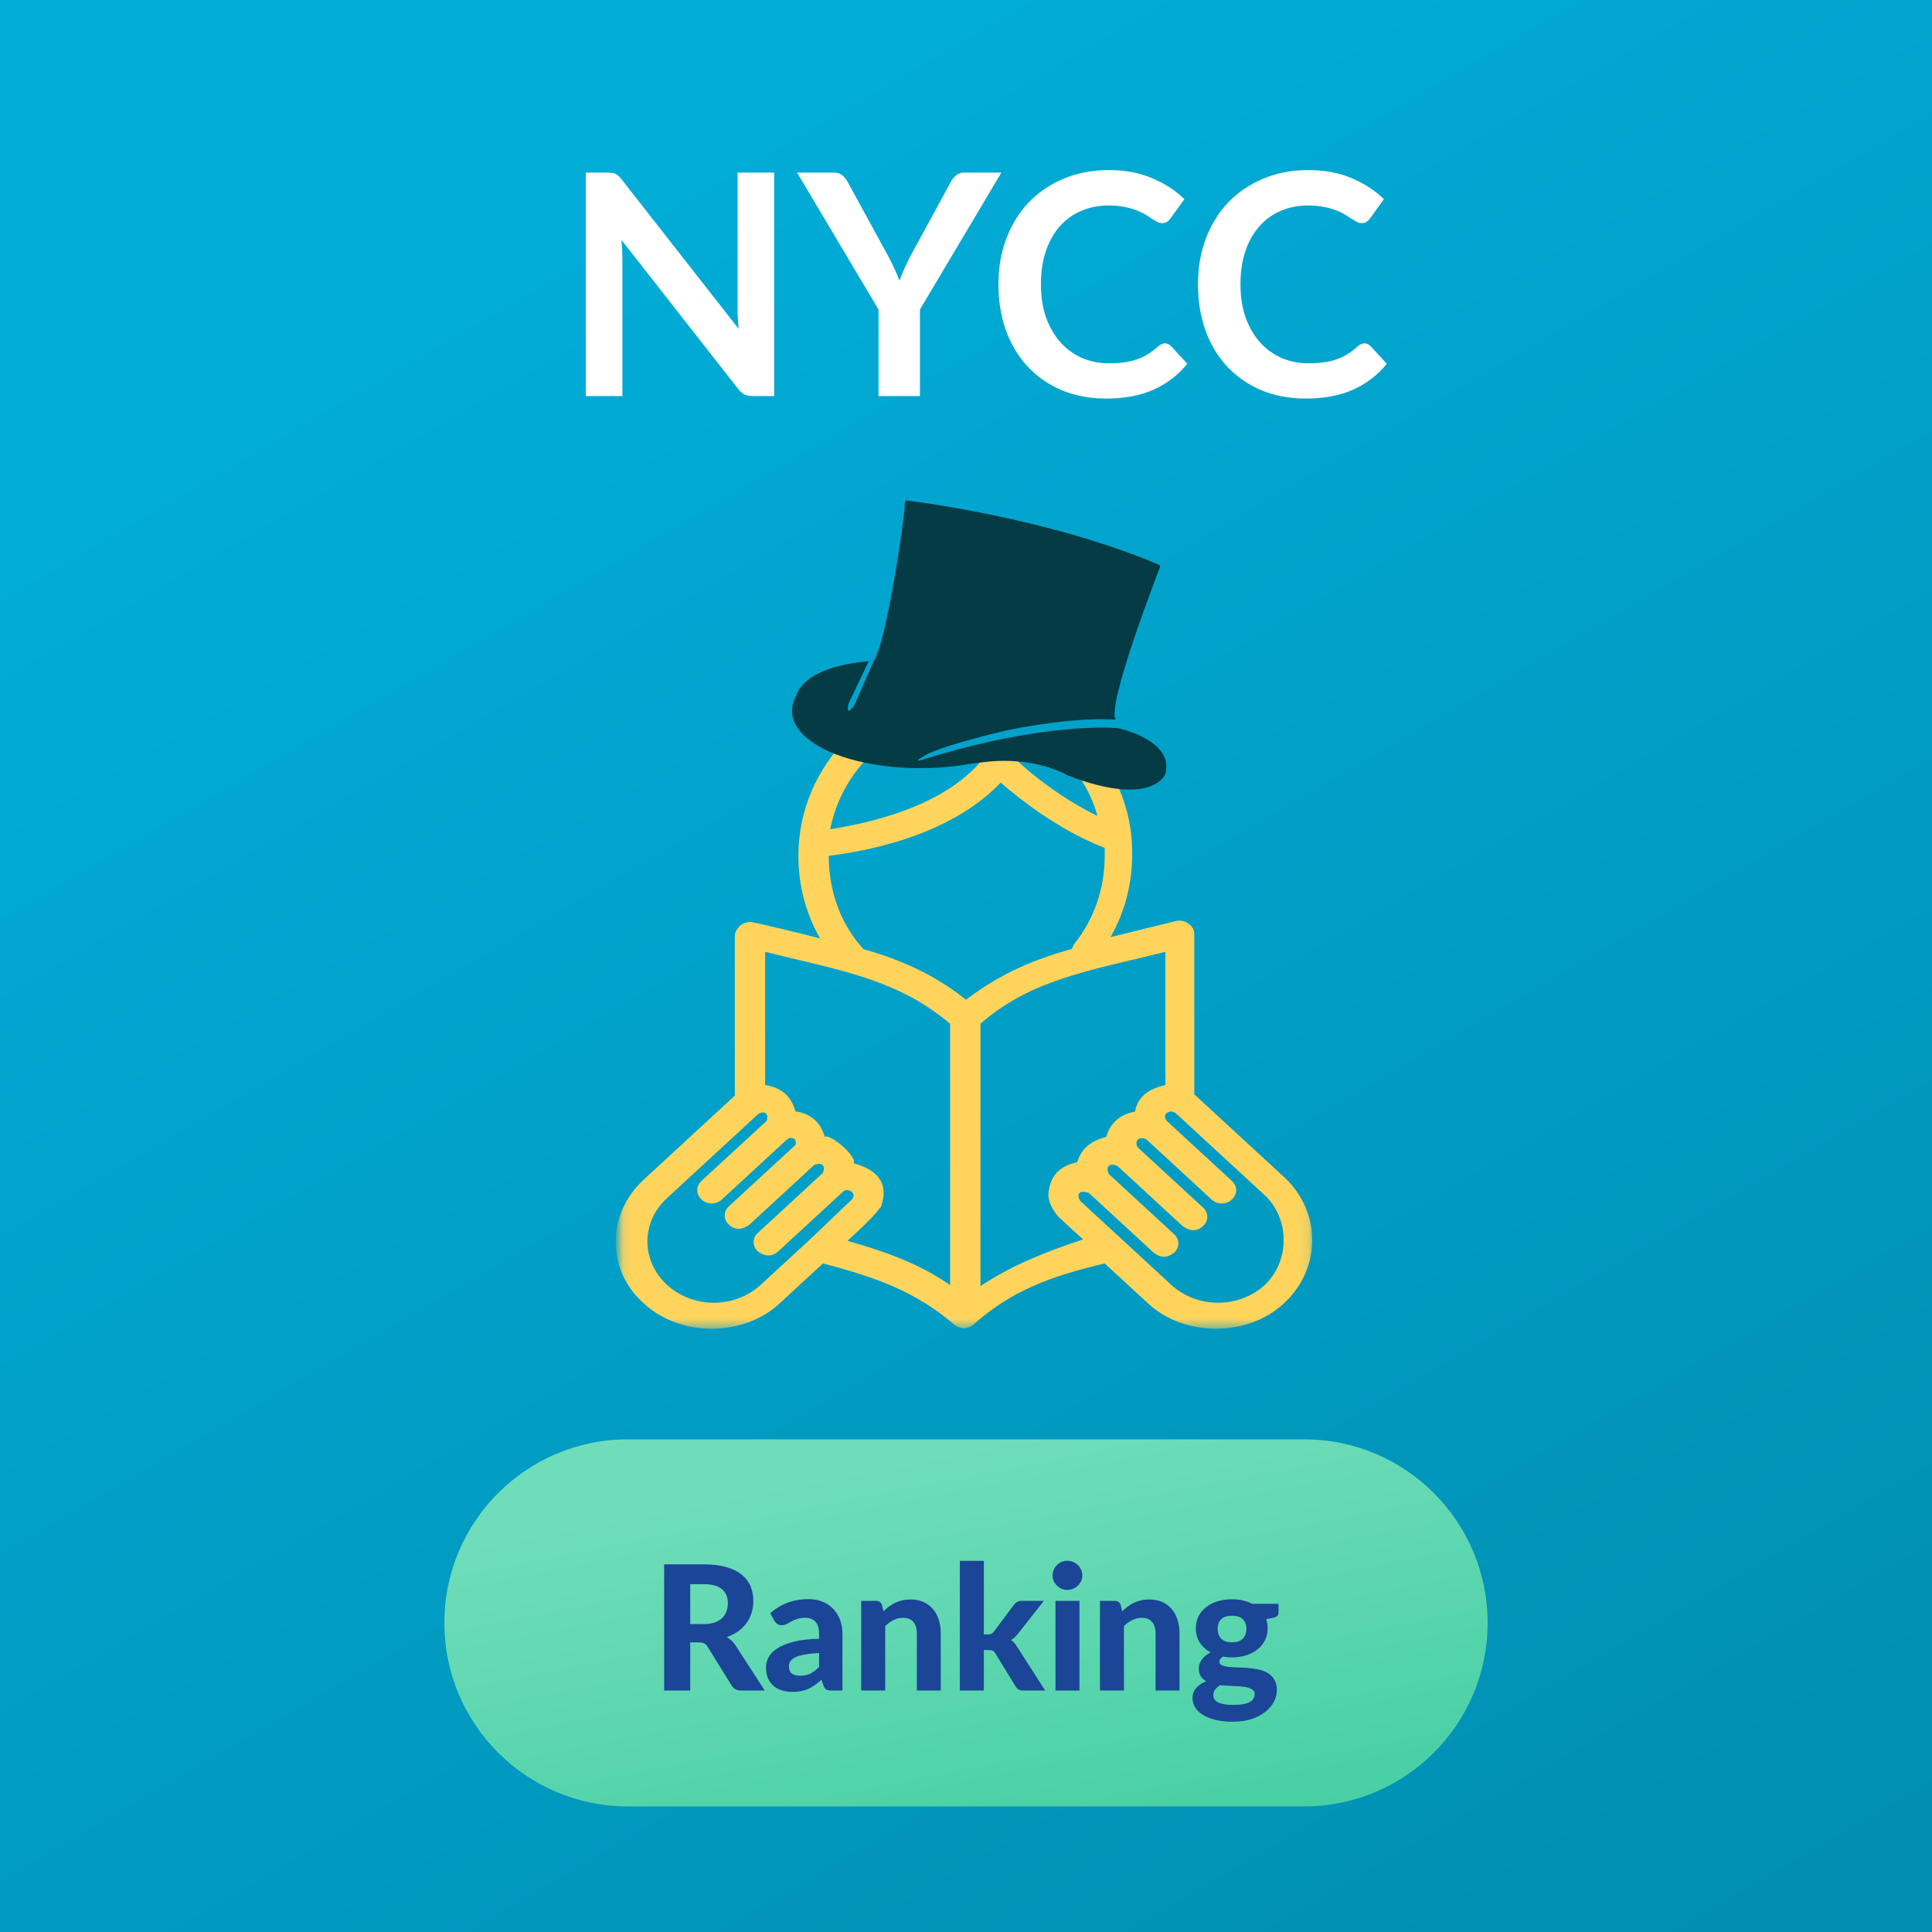 <svg width="200" height="200" viewBox="0 0 200 200" fill="none" xmlns="http://www.w3.org/2000/svg">
<rect x="0" y="0" width="200" height="200" fill="#808080" stroke="none"/>
<path d="M200 0H0V200H200V0Z" fill="url(#paint0_linear_2146_774)"/>
<path d="M80.142 17.864V41H77.934C77.593 41 77.305 40.947 77.07 40.84C76.847 40.723 76.628 40.531 76.415 40.264L64.335 24.84C64.398 25.544 64.43 26.195 64.43 26.792V41H60.639V17.864H62.895C63.076 17.864 63.23 17.875 63.358 17.896C63.497 17.907 63.614 17.939 63.711 17.992C63.817 18.035 63.919 18.104 64.014 18.2C64.111 18.285 64.217 18.403 64.335 18.552L76.463 34.04C76.43 33.667 76.404 33.299 76.382 32.936C76.361 32.573 76.35 32.237 76.35 31.928V17.864H80.142ZM95.231 32.04V41H90.943V32.04L82.511 17.864H86.303C86.676 17.864 86.969 17.955 87.183 18.136C87.407 18.317 87.593 18.547 87.743 18.824L91.967 26.552C92.212 27.011 92.425 27.443 92.607 27.848C92.799 28.253 92.969 28.659 93.119 29.064C93.257 28.659 93.417 28.253 93.599 27.848C93.78 27.443 93.988 27.011 94.223 26.552L98.431 18.824C98.548 18.589 98.724 18.371 98.959 18.168C99.193 17.965 99.492 17.864 99.855 17.864H103.663L95.231 32.04ZM120.589 35.544C120.824 35.544 121.032 35.635 121.213 35.816L122.909 37.656C121.97 38.819 120.813 39.709 119.437 40.328C118.072 40.947 116.429 41.256 114.509 41.256C112.792 41.256 111.245 40.963 109.869 40.376C108.504 39.789 107.336 38.973 106.365 37.928C105.394 36.883 104.648 35.635 104.125 34.184C103.613 32.733 103.357 31.149 103.357 29.432C103.357 27.693 103.634 26.104 104.189 24.664C104.744 23.213 105.522 21.965 106.525 20.92C107.538 19.875 108.744 19.064 110.141 18.488C111.538 17.901 113.085 17.608 114.781 17.608C116.466 17.608 117.96 17.885 119.261 18.44C120.573 18.995 121.688 19.72 122.605 20.616L121.165 22.616C121.08 22.744 120.968 22.856 120.829 22.952C120.701 23.048 120.52 23.096 120.285 23.096C120.125 23.096 119.96 23.053 119.789 22.968C119.618 22.872 119.432 22.76 119.229 22.632C119.026 22.493 118.792 22.344 118.525 22.184C118.258 22.024 117.949 21.88 117.597 21.752C117.245 21.613 116.834 21.501 116.365 21.416C115.906 21.32 115.373 21.272 114.765 21.272C113.73 21.272 112.781 21.459 111.917 21.832C111.064 22.195 110.328 22.728 109.709 23.432C109.09 24.125 108.61 24.979 108.269 25.992C107.928 26.995 107.757 28.141 107.757 29.432C107.757 30.733 107.938 31.891 108.301 32.904C108.674 33.917 109.176 34.771 109.805 35.464C110.434 36.157 111.176 36.691 112.029 37.064C112.882 37.427 113.8 37.608 114.781 37.608C115.368 37.608 115.896 37.576 116.365 37.512C116.845 37.448 117.282 37.347 117.677 37.208C118.082 37.069 118.461 36.893 118.813 36.68C119.176 36.456 119.533 36.184 119.885 35.864C119.992 35.768 120.104 35.693 120.221 35.64C120.338 35.576 120.461 35.544 120.589 35.544ZM141.245 35.544C141.48 35.544 141.688 35.635 141.869 35.816L143.565 37.656C142.627 38.819 141.469 39.709 140.093 40.328C138.728 40.947 137.085 41.256 135.165 41.256C133.448 41.256 131.901 40.963 130.525 40.376C129.16 39.789 127.992 38.973 127.021 37.928C126.051 36.883 125.304 35.635 124.781 34.184C124.269 32.733 124.013 31.149 124.013 29.432C124.013 27.693 124.291 26.104 124.845 24.664C125.4 23.213 126.179 21.965 127.181 20.92C128.195 19.875 129.4 19.064 130.797 18.488C132.195 17.901 133.741 17.608 135.437 17.608C137.123 17.608 138.616 17.885 139.917 18.44C141.229 18.995 142.344 19.72 143.261 20.616L141.821 22.616C141.736 22.744 141.624 22.856 141.485 22.952C141.357 23.048 141.176 23.096 140.941 23.096C140.781 23.096 140.616 23.053 140.445 22.968C140.275 22.872 140.088 22.76 139.885 22.632C139.683 22.493 139.448 22.344 139.181 22.184C138.915 22.024 138.605 21.88 138.253 21.752C137.901 21.613 137.491 21.501 137.021 21.416C136.563 21.32 136.029 21.272 135.421 21.272C134.387 21.272 133.437 21.459 132.573 21.832C131.72 22.195 130.984 22.728 130.365 23.432C129.747 24.125 129.267 24.979 128.925 25.992C128.584 26.995 128.413 28.141 128.413 29.432C128.413 30.733 128.595 31.891 128.957 32.904C129.331 33.917 129.832 34.771 130.461 35.464C131.091 36.157 131.832 36.691 132.685 37.064C133.539 37.427 134.456 37.608 135.437 37.608C136.024 37.608 136.552 37.576 137.021 37.512C137.501 37.448 137.939 37.347 138.333 37.208C138.739 37.069 139.117 36.893 139.469 36.68C139.832 36.456 140.189 36.184 140.541 35.864C140.648 35.768 140.76 35.693 140.877 35.64C140.995 35.576 141.117 35.544 141.245 35.544Z" fill="white"/>
<g clip-path="url(#clip0_2146_774)">
<mask id="mask0_2146_774" style="mask-type:luminance" maskUnits="userSpaceOnUse" x="64" y="71" width="72" height="67">
<path d="M64.103 71.368H135.896V137.546H64.103V71.368Z" fill="white"/>
</mask>
<g mask="url(#mask0_2146_774)">
<path d="M133.055 121.967L123.632 113.281V96.736C123.632 96.323 123.483 95.909 123.034 95.633C122.735 95.358 122.137 95.22 121.688 95.358L114.957 97.013C116.453 94.393 117.201 91.498 117.201 88.464C117.35 79.089 109.573 71.368 100 71.368C90.428 71.368 82.65 79.089 82.65 88.602C82.65 91.635 83.398 94.53 84.894 97.15C83.847 96.874 82.8 96.599 81.603 96.323C80.407 96.047 79.36 95.771 78.014 95.496C77.565 95.358 77.117 95.496 76.668 95.771C76.369 96.047 76.07 96.461 76.07 96.874V113.419L66.647 122.105C62.758 125.69 62.758 131.48 66.647 134.927C68.591 136.72 71.134 137.547 73.676 137.547C76.219 137.547 78.762 136.72 80.706 134.927L85.193 130.791C91.026 132.308 94.915 133.824 98.803 137.133C99.551 137.685 100.149 137.547 100.748 137.133C104.637 133.687 108.525 132.17 114.359 130.791L118.846 134.927C120.79 136.72 123.332 137.547 125.875 137.547C128.418 137.547 130.961 136.72 132.905 134.927C136.794 131.343 136.794 125.552 133.055 121.967ZM100 74.125C106.431 74.125 111.965 78.537 113.611 84.466C108.226 81.846 104.487 77.986 104.487 77.986C104.188 77.71 103.739 77.572 103.291 77.572C102.842 77.572 102.394 77.848 102.094 78.123C98.056 83.638 89.382 85.293 85.941 85.844C87.286 79.089 93.12 74.125 100 74.125ZM83.846 128.309L78.761 132.997C76.068 135.479 71.731 135.479 69.038 132.997C66.346 130.515 66.346 126.517 69.038 124.035L78.461 115.349C79.059 114.935 79.658 115.211 79.359 116.038L72.628 122.242C72.03 122.794 72.03 123.621 72.628 124.173C73.226 124.724 74.124 124.724 74.722 124.173L81.453 117.968C81.453 117.968 81.602 117.968 81.602 117.831C82.2 117.693 82.499 117.968 82.35 118.52L75.47 124.862C74.872 125.413 74.872 126.241 75.47 126.792C76.068 127.344 76.816 127.344 77.564 126.792L84.294 120.588C85.042 120.312 85.491 120.588 85.192 121.415L78.461 127.619C77.863 128.171 77.863 128.998 78.461 129.55C79.209 130.101 79.957 130.101 80.555 129.55L87.286 123.346C87.734 122.932 88.781 123.483 88.183 124.173L83.846 128.309ZM98.504 133.134C95.363 130.928 92.072 129.688 87.734 128.447C89.08 127.206 90.277 126.103 91.025 125.138C91.025 125.138 91.025 125 91.174 125C92.072 122.518 90.875 121.14 88.482 120.45H88.333C88.931 119.899 85.939 117.279 85.341 117.693V117.555C84.893 116.176 83.995 115.349 82.499 115.073H82.35C81.901 113.418 80.855 112.591 79.209 112.316V98.528C79.807 98.666 80.406 98.804 80.855 98.942C88.482 100.734 93.418 101.837 98.354 105.973L98.354 133.134L98.504 133.134ZM99.999 103.492C96.709 100.872 93.269 99.356 89.38 98.252C86.987 95.633 85.79 92.186 85.79 88.601C88.931 88.188 98.055 86.809 103.59 81.018C105.534 82.673 109.423 85.844 114.359 87.774V88.601C114.359 91.91 113.312 95.081 111.218 97.7C111.068 97.838 111.068 98.114 110.919 98.252C106.881 99.355 103.441 100.872 100.001 103.491L99.999 103.492ZM101.495 133.134V105.973C106.281 101.837 111.366 100.734 118.995 98.942C119.593 98.804 120.042 98.666 120.64 98.528V112.316C118.995 112.729 117.799 113.419 117.499 115.073C116.004 115.349 114.957 116.176 114.508 117.693C113.013 118.106 111.965 118.796 111.517 120.312C109.572 120.726 108.675 121.829 108.525 123.621C108.525 124.448 108.974 125.276 109.572 125.965L112.115 128.309C107.927 129.687 104.636 131.067 101.495 133.134ZM130.96 132.997C128.268 135.478 123.931 135.478 121.238 132.997L111.815 124.311C111.366 123.483 111.815 123.208 112.712 123.483L119.443 129.688C120.191 130.239 120.789 130.239 121.537 129.688C122.135 129.136 122.135 128.309 121.537 127.757L114.806 121.553C114.358 120.726 114.956 120.312 115.704 120.726L122.434 126.93C123.182 127.482 123.93 127.482 124.528 126.93C125.127 126.379 125.127 125.552 124.528 125L117.798 118.796C117.349 118.106 117.947 117.555 118.695 117.969L125.426 124.173C126.024 124.724 126.921 124.724 127.52 124.173C128.118 123.621 128.118 122.794 127.52 122.242L120.789 116.038C120.191 115.349 121.088 114.798 121.687 115.211L131.109 123.897C133.503 126.379 133.503 130.515 130.96 132.997Z" fill="#FFD45D"/>
</g>
</g>
<g clip-path="url(#clip1_2146_774)">
<rect x="105.722" y="74.489" width="7.027" height="1.557" fill="#01A2CA"/>
<path d="M88.388 73.132L90.389 68.547C91.862 66.403 93.667 53.147 93.655 52.457C93.643 51.768 93.811 51.804 93.811 51.804C93.811 51.805 108.222 53.474 120.018 58.484C120.018 58.484 120.21 58.54 119.953 59.046C119.953 59.046 114.405 73.362 115.527 74.496C115.527 74.496 111.436 74.107 104.117 75.632C104.117 75.632 96.659 77.353 95.406 78.426C95.406 78.426 94.364 78.994 95.62 78.604C108.55 74.596 115.747 75.384 115.747 75.384C115.747 75.384 121.548 76.598 120.651 80.092C120.651 80.092 119.415 83.665 110.541 80.285C110.541 80.285 107.31 78.273 102.03 78.876C96.751 79.48 100.708 79.043 100.708 79.043C89.808 80.934 79.686 76.875 82.457 71.972C82.457 71.972 82.935 69.06 89.93 68.448L87.854 72.814C87.854 72.814 87.41 74.53 88.57 72.816" fill="#043B44"/>
</g>
<path d="M154 168C154 157.507 145.493 149 135 149H65C54.507 149 46 157.507 46 168C46 178.493 54.507 187 65 187H135C145.493 187 154 178.493 154 168Z" fill="url(#paint1_linear_2146_774)"/>
<path d="M72.838 168.124C73.276 168.124 73.654 168.07 73.972 167.962C74.29 167.848 74.551 167.695 74.755 167.503C74.959 167.305 75.109 167.074 75.205 166.81C75.301 166.546 75.349 166.258 75.349 165.946C75.349 165.328 75.142 164.848 74.728 164.506C74.32 164.164 73.696 163.993 72.856 163.993H71.452V168.124H72.838ZM79.165 175H76.726C76.27 175 75.94 174.826 75.736 174.478L73.252 170.473C73.15 170.317 73.036 170.203 72.91 170.131C72.79 170.059 72.61 170.023 72.37 170.023H71.452V175H68.752V161.941H72.856C73.768 161.941 74.548 162.037 75.196 162.229C75.844 162.415 76.375 162.676 76.789 163.012C77.203 163.348 77.506 163.75 77.698 164.218C77.89 164.68 77.986 165.19 77.986 165.748C77.986 166.18 77.923 166.591 77.797 166.981C77.677 167.365 77.5 167.716 77.266 168.034C77.032 168.352 76.744 168.634 76.402 168.88C76.06 169.126 75.67 169.324 75.232 169.474C75.406 169.57 75.568 169.687 75.718 169.825C75.868 169.957 76.003 170.116 76.123 170.302L79.165 175ZM84.792 171.121C84.186 171.151 83.682 171.205 83.28 171.283C82.878 171.355 82.557 171.451 82.317 171.571C82.083 171.691 81.915 171.829 81.813 171.985C81.717 172.135 81.669 172.3 81.669 172.48C81.669 172.84 81.768 173.095 81.966 173.245C82.17 173.395 82.452 173.47 82.812 173.47C83.226 173.47 83.583 173.398 83.883 173.254C84.189 173.104 84.492 172.873 84.792 172.561V171.121ZM79.734 167.008C80.28 166.516 80.883 166.15 81.543 165.91C82.203 165.664 82.917 165.541 83.685 165.541C84.237 165.541 84.729 165.631 85.161 165.811C85.599 165.991 85.968 166.243 86.268 166.567C86.574 166.885 86.808 167.266 86.97 167.71C87.132 168.154 87.213 168.64 87.213 169.168V175H86.079C85.845 175 85.665 174.967 85.539 174.901C85.419 174.835 85.32 174.697 85.242 174.487L85.044 173.893C84.81 174.097 84.582 174.277 84.36 174.433C84.144 174.589 83.919 174.721 83.685 174.829C83.451 174.931 83.199 175.009 82.929 175.063C82.665 175.117 82.368 175.144 82.038 175.144C81.63 175.144 81.258 175.09 80.922 174.982C80.586 174.874 80.295 174.715 80.049 174.505C79.809 174.289 79.623 174.022 79.491 173.704C79.359 173.386 79.293 173.02 79.293 172.606C79.293 172.264 79.38 171.922 79.554 171.58C79.728 171.238 80.025 170.929 80.445 170.653C80.871 170.371 81.435 170.14 82.137 169.96C82.845 169.774 83.73 169.669 84.792 169.645V169.168C84.792 168.586 84.669 168.16 84.423 167.89C84.177 167.614 83.823 167.476 83.361 167.476C83.019 167.476 82.734 167.518 82.506 167.602C82.278 167.68 82.077 167.767 81.903 167.863C81.735 167.953 81.576 168.04 81.426 168.124C81.276 168.202 81.102 168.241 80.904 168.241C80.73 168.241 80.583 168.199 80.463 168.115C80.349 168.025 80.253 167.92 80.175 167.8L79.734 167.008ZM91.456 166.801C91.642 166.621 91.834 166.456 92.032 166.306C92.236 166.156 92.449 166.027 92.671 165.919C92.899 165.811 93.142 165.727 93.4 165.667C93.664 165.607 93.949 165.577 94.255 165.577C94.759 165.577 95.206 165.664 95.596 165.838C95.986 166.012 96.313 166.255 96.577 166.567C96.847 166.879 97.048 167.251 97.18 167.683C97.318 168.115 97.387 168.589 97.387 169.105V175H94.912V169.105C94.912 168.589 94.792 168.19 94.552 167.908C94.312 167.62 93.958 167.476 93.49 167.476C93.142 167.476 92.815 167.551 92.509 167.701C92.203 167.851 91.912 168.061 91.636 168.331V175H89.152V165.721H90.682C90.994 165.721 91.201 165.865 91.303 166.153L91.456 166.801ZM101.849 161.581V169.195H102.263C102.419 169.195 102.542 169.174 102.632 169.132C102.722 169.084 102.812 169 102.902 168.88L104.954 166.144C105.056 166.006 105.17 165.901 105.296 165.829C105.428 165.757 105.593 165.721 105.791 165.721H108.059L105.395 169.105C105.185 169.387 104.942 169.609 104.666 169.771C104.804 169.867 104.924 169.978 105.026 170.104C105.128 170.23 105.227 170.371 105.323 170.527L108.194 175H105.962C105.77 175 105.605 174.97 105.467 174.91C105.329 174.844 105.215 174.73 105.125 174.568L103.037 171.157C102.953 171.013 102.866 170.92 102.776 170.878C102.686 170.836 102.551 170.815 102.371 170.815H101.849V175H99.365V161.581H101.849ZM111.747 165.721V175H109.263V165.721H111.747ZM112.044 163.084C112.044 163.294 112.002 163.489 111.918 163.669C111.834 163.849 111.72 164.008 111.576 164.146C111.438 164.284 111.273 164.392 111.081 164.47C110.895 164.548 110.694 164.587 110.478 164.587C110.274 164.587 110.079 164.548 109.893 164.47C109.713 164.392 109.554 164.284 109.416 164.146C109.278 164.008 109.167 163.849 109.083 163.669C109.005 163.489 108.966 163.294 108.966 163.084C108.966 162.874 109.005 162.679 109.083 162.499C109.167 162.313 109.278 162.151 109.416 162.013C109.554 161.875 109.713 161.767 109.893 161.689C110.079 161.611 110.274 161.572 110.478 161.572C110.694 161.572 110.895 161.611 111.081 161.689C111.273 161.767 111.438 161.875 111.576 162.013C111.72 162.151 111.834 162.313 111.918 162.499C112.002 162.679 112.044 162.874 112.044 163.084ZM116.171 166.801C116.357 166.621 116.549 166.456 116.747 166.306C116.951 166.156 117.164 166.027 117.386 165.919C117.614 165.811 117.857 165.727 118.115 165.667C118.379 165.607 118.664 165.577 118.97 165.577C119.474 165.577 119.921 165.664 120.311 165.838C120.701 166.012 121.028 166.255 121.292 166.567C121.562 166.879 121.763 167.251 121.895 167.683C122.033 168.115 122.102 168.589 122.102 169.105V175H119.627V169.105C119.627 168.589 119.507 168.19 119.267 167.908C119.027 167.62 118.673 167.476 118.205 167.476C117.857 167.476 117.53 167.551 117.224 167.701C116.918 167.851 116.627 168.061 116.351 168.331V175H113.867V165.721H115.397C115.709 165.721 115.916 165.865 116.018 166.153L116.171 166.801ZM127.536 170.014C128.046 170.014 128.421 169.885 128.661 169.627C128.907 169.369 129.03 169.036 129.03 168.628C129.03 168.202 128.907 167.869 128.661 167.629C128.421 167.383 128.046 167.26 127.536 167.26C127.026 167.26 126.651 167.383 126.411 167.629C126.171 167.869 126.051 168.202 126.051 168.628C126.051 169.03 126.171 169.363 126.411 169.627C126.657 169.885 127.032 170.014 127.536 170.014ZM129.885 175.378C129.885 175.216 129.834 175.084 129.732 174.982C129.63 174.88 129.492 174.799 129.318 174.739C129.15 174.679 128.949 174.637 128.715 174.613C128.481 174.583 128.232 174.562 127.968 174.55C127.704 174.532 127.431 174.517 127.149 174.505C126.867 174.493 126.591 174.472 126.321 174.442C126.111 174.568 125.937 174.718 125.799 174.892C125.667 175.06 125.601 175.252 125.601 175.468C125.601 175.618 125.634 175.756 125.7 175.882C125.772 176.008 125.889 176.116 126.051 176.206C126.213 176.296 126.426 176.365 126.69 176.413C126.954 176.467 127.284 176.494 127.68 176.494C128.088 176.494 128.433 176.467 128.715 176.413C128.997 176.359 129.225 176.281 129.399 176.179C129.573 176.083 129.696 175.966 129.768 175.828C129.846 175.69 129.885 175.54 129.885 175.378ZM132.351 166.027V166.936C132.351 167.08 132.309 167.194 132.225 167.278C132.147 167.362 132.015 167.425 131.829 167.467L131.073 167.62C131.175 167.914 131.226 168.229 131.226 168.565C131.226 169.027 131.13 169.444 130.938 169.816C130.752 170.182 130.494 170.497 130.164 170.761C129.834 171.019 129.444 171.22 128.994 171.364C128.544 171.502 128.058 171.571 127.536 171.571C127.206 171.571 126.897 171.544 126.609 171.49C126.357 171.646 126.231 171.817 126.231 172.003C126.231 172.177 126.315 172.303 126.483 172.381C126.657 172.459 126.882 172.516 127.158 172.552C127.44 172.582 127.758 172.603 128.112 172.615C128.472 172.621 128.835 172.639 129.201 172.669C129.573 172.699 129.936 172.753 130.29 172.831C130.65 172.903 130.968 173.026 131.244 173.2C131.526 173.368 131.751 173.593 131.919 173.875C132.093 174.157 132.18 174.52 132.18 174.964C132.18 175.378 132.078 175.78 131.874 176.17C131.67 176.56 131.373 176.908 130.983 177.214C130.599 177.52 130.125 177.766 129.561 177.952C128.997 178.138 128.355 178.231 127.635 178.231C126.921 178.231 126.3 178.162 125.772 178.024C125.25 177.892 124.815 177.712 124.467 177.484C124.125 177.262 123.87 177.004 123.702 176.71C123.534 176.416 123.45 176.11 123.45 175.792C123.45 175.378 123.576 175.027 123.828 174.739C124.08 174.451 124.428 174.22 124.872 174.046C124.638 173.914 124.449 173.743 124.305 173.533C124.167 173.317 124.098 173.038 124.098 172.696C124.098 172.42 124.197 172.129 124.395 171.823C124.599 171.517 124.911 171.262 125.331 171.058C124.857 170.806 124.482 170.47 124.206 170.05C123.93 169.624 123.792 169.129 123.792 168.565C123.792 168.103 123.885 167.686 124.071 167.314C124.263 166.942 124.527 166.627 124.863 166.369C125.199 166.105 125.595 165.904 126.051 165.766C126.507 165.628 127.002 165.559 127.536 165.559C128.328 165.559 129.027 165.715 129.633 166.027H132.351Z" fill="#1B4596"/>
<defs>
<linearGradient id="paint0_linear_2146_774" x1="100" y1="0" x2="207.137" y2="184.27" gradientUnits="userSpaceOnUse">
<stop stop-color="#01ACD7"/>
<stop offset="1" stop-color="#018EB2"/>
</linearGradient>
<linearGradient id="paint1_linear_2146_774" x1="100" y1="149" x2="108.59" y2="193.287" gradientUnits="userSpaceOnUse">
<stop stop-color="#70DDBA"/>
<stop offset="1" stop-color="#47CFA4"/>
</linearGradient>
<clipPath id="clip0_2146_774">
<rect width="114" height="105.085" fill="white" transform="translate(43 51.915)"/>
</clipPath>
<clipPath id="clip1_2146_774">
<rect width="79.213" height="78.994" fill="white" transform="matrix(0.973 0.23 -0.232 0.973 74.064 20)"/>
</clipPath>
</defs>
</svg>
